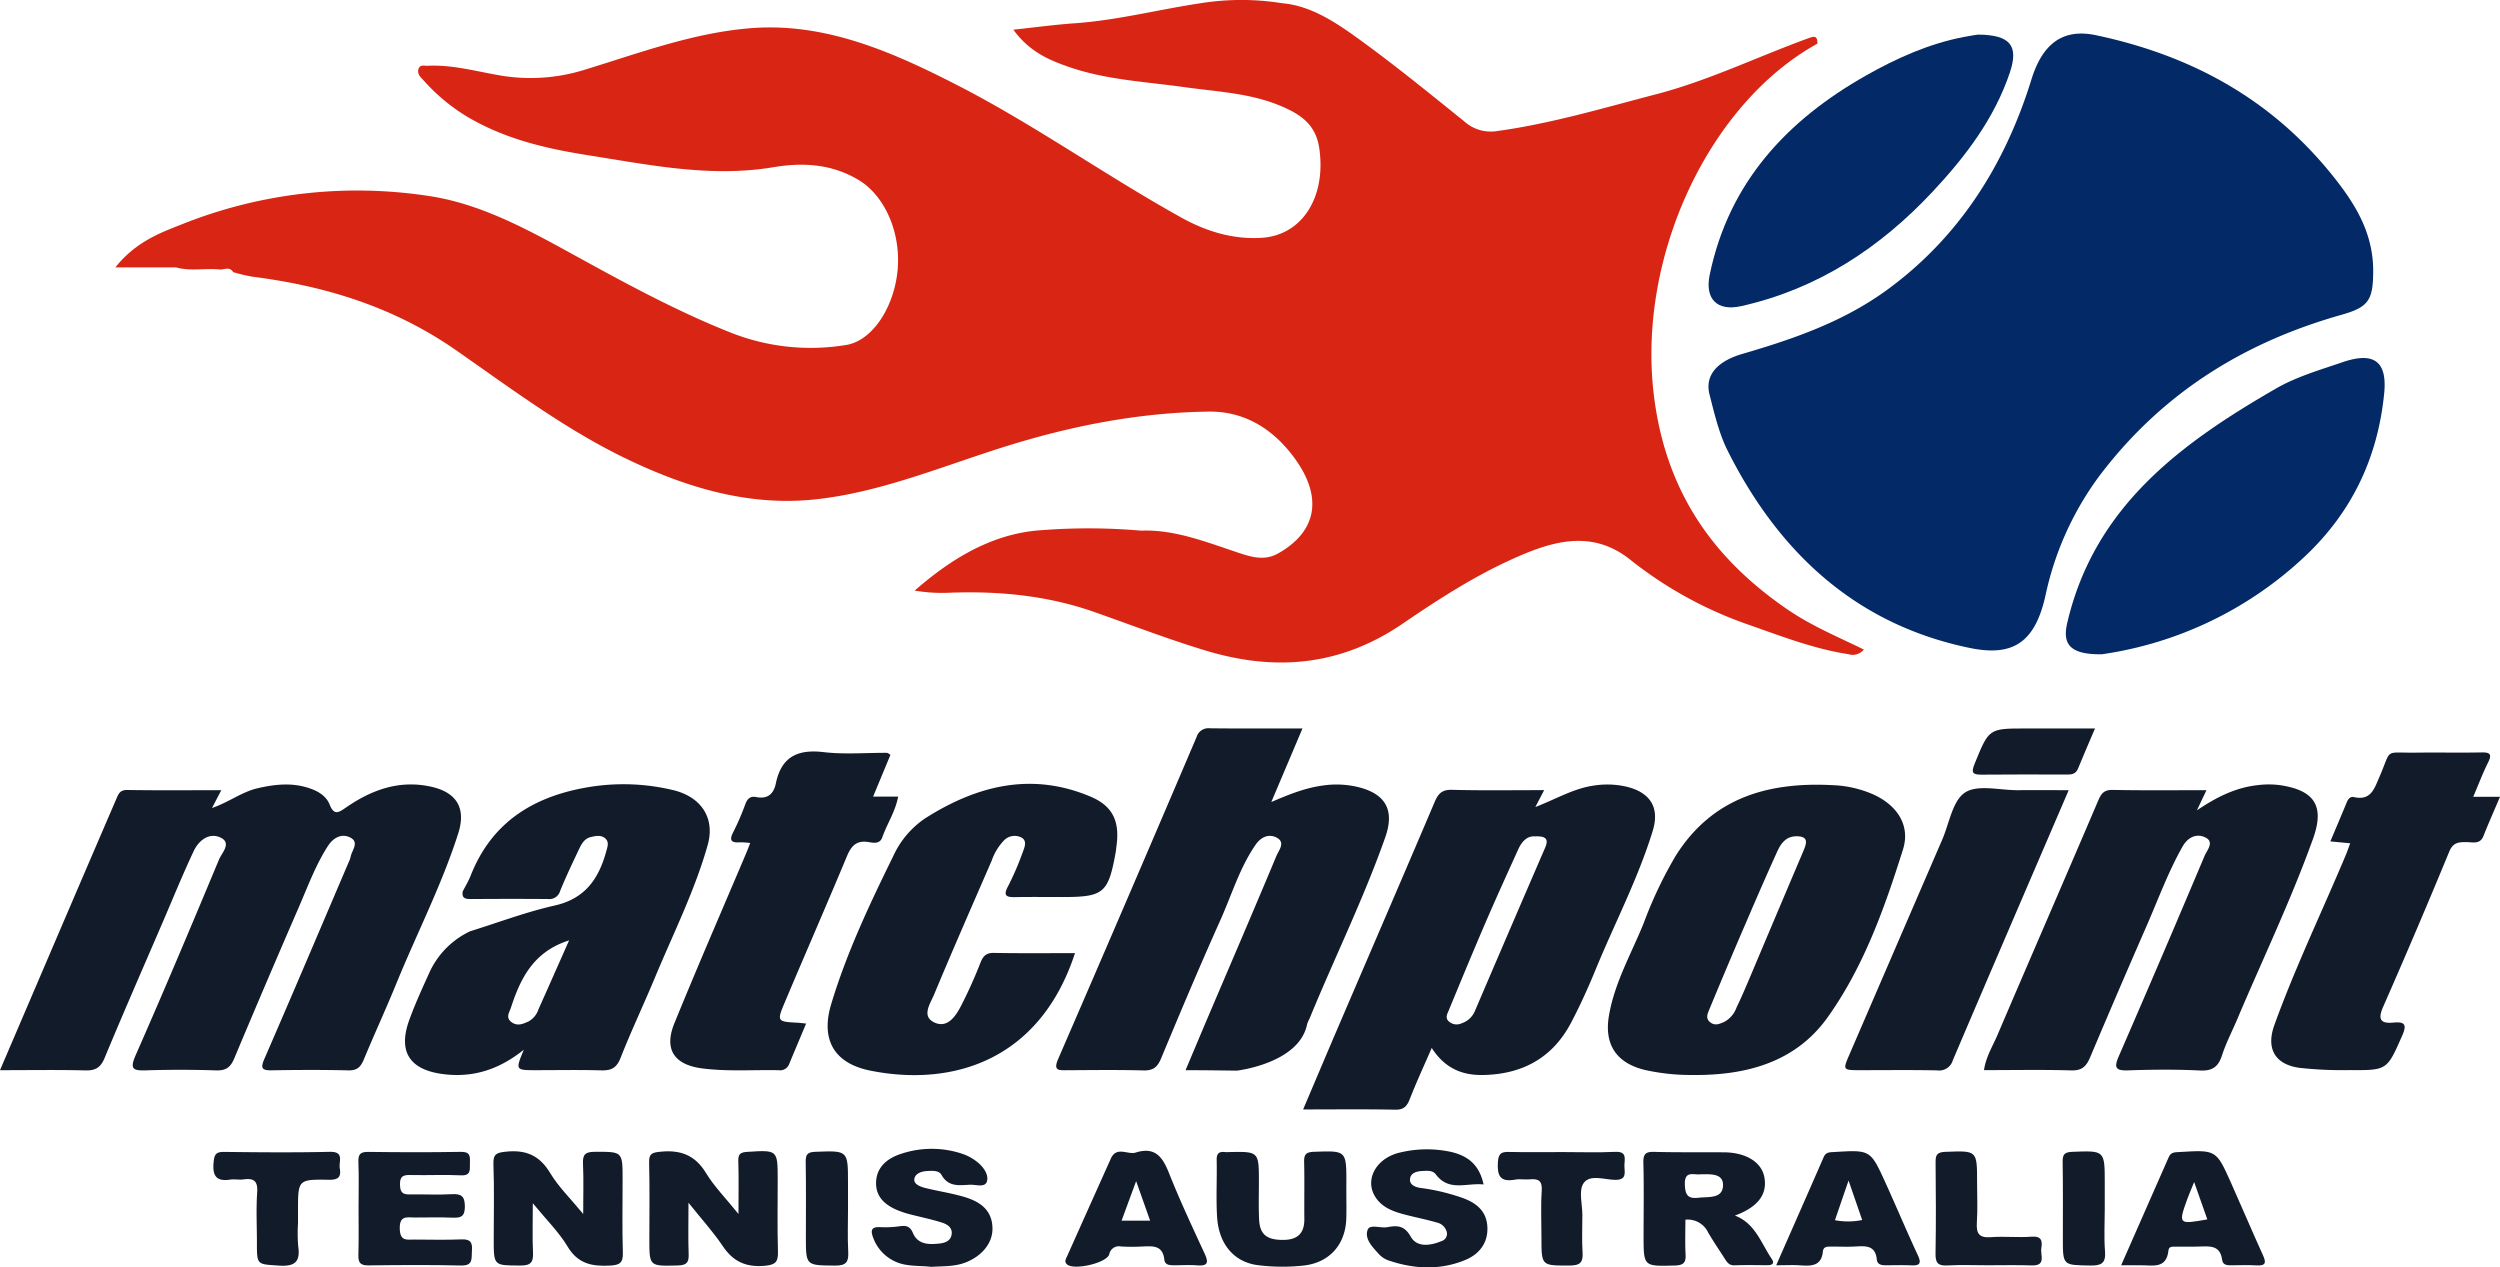 <svg xmlns="http://www.w3.org/2000/svg" width="587" height="297.576" viewBox="0 0 587 297.576"><g transform="translate(-502 895.001)"><g transform="translate(529.081 -895.003)"><path d="M406.92,153.6c-8.244-1.241-16.123-4.375-24.086-7.142a93.892,93.892,0,0,1-27.314-15.18c-9.371-7.355-19.162-3.893-28.654.526-8.523,3.964-16.605,9.171-24.528,14.589-14.752,10.075-30.037,11.235-46.08,6.433-8.963-2.686-17.747-6.1-26.612-9.2-10.975-3.831-22.258-4.864-33.635-4.456a38.889,38.889,0,0,1-8.329-.492c9.015-7.884,18.7-13.528,29.942-14.2a141.858,141.858,0,0,1,23.188.121c8.132-.331,15.742,2.856,23.442,5.369,3.007.984,5.827,1.649,8.834-.059,8.993-5.1,10.5-13.086,3.855-22.248C271.6,100.3,264.7,96.558,256.78,96.647c-16.884.21-33.456,3.546-49.778,8.819-14.225,4.579-28.254,10.329-43.014,11.826-15.576,1.578-30.338-2.9-44.712-9.917C105.539,100.667,92.93,91.26,80.11,82.312c-14.879-10.384-31.141-15.221-48-17.353A40.98,40.98,0,0,1,27.678,63.9c-.908-1.42-2.141-.52-3.211-.625-3.4-.343-6.839.464-10.224-.492H0c4.715-5.873,10.169-7.977,15.389-10.019a110.849,110.849,0,0,1,58.922-6.631c12.83,2.076,24.513,8.881,36.224,15.3,11.077,6.074,22.228,12.006,33.73,16.576a50.968,50.968,0,0,0,27.381,2.983c6.145-1.024,11.243-8.89,12.034-17.619.8-8.843-3.064-17.52-9.274-21.183-6.384-3.775-13.2-4.06-19.883-2.93-14.626,2.463-28.933-.511-43.3-2.772-9.863-1.556-19.6-3.741-28.659-9.116A44.313,44.313,0,0,1,72.311,18.8c-.6-.665-1.455-1.377-1.154-2.509.333-1.244,1.39-.8,2.166-.839,5.71-.3,11.273,1.272,16.871,2.24a42.545,42.545,0,0,0,20.119-1.349c12.954-3.967,25.774-8.763,39.231-9.747,17.339-1.275,33.108,5.647,48.721,13.7,17.8,9.187,34.556,21.109,52.138,30.853,5.936,3.286,12.278,5.133,18.881,4.685,9.408-.644,15.1-9.614,13.385-21.115-.744-4.969-3.753-7.321-7.212-9.017-7.829-3.837-16.157-4.075-24.359-5.229-9.313-1.318-18.741-1.7-27.826-4.969-4.442-1.594-8.759-3.521-12.425-8.531,5.213-.557,9.816-1.188,14.434-1.507,9.938-.693,19.671-3.23,29.525-4.706a60.483,60.483,0,0,1,19.1-.009c7.1.6,13.146,4.824,19.052,9.137,8.053,5.876,15.881,12.263,23.723,18.572a9.277,9.277,0,0,0,7.381,2.367c12.765-1.708,25.217-5.437,37.749-8.7C374.07,18.938,385.722,13.26,397.7,8.919c1-.34,2.007-.709,1.942,1.331C374.279,24.248,357.415,60,361.2,92.4c2.8,23.959,14.912,39.316,31.181,50.542,5.777,3.988,12.047,6.575,18.169,9.574A3.353,3.353,0,0,1,406.92,153.6Z" transform="translate(0 0)" fill="#d92514"></path><g transform="translate(374.066 7.883)"><path d="M308.336,57.716c.083,7.593-.893,9.24-7.441,11.093-22.529,6.369-41.99,18.1-56.994,38.033a72.38,72.38,0,0,0-12.535,28.029c-2.45,10.782-7.529,14.236-17.6,12.187-25.915-5.288-44.528-21.455-57.028-46.41-2-4.014-3.079-8.645-4.217-13.105-1.172-4.538,1.813-7.833,7.7-9.552,11.843-3.466,23.547-7.453,33.882-14.965,16.638-12.1,27.653-28.964,34-49.487,2.575-8.312,7.3-12.031,15.121-10.386,21.908,4.628,41.167,14.712,56,33.48C304.011,42.674,308.1,49.245,308.336,57.716Z" transform="translate(-152.266 -2.772)" fill="#032966"></path><path d="M190.19,94.713c-7.47.083-9.282-2.339-8.107-7.37,6.36-27.249,26.561-42.072,48.941-54.985,4.911-2.837,10.375-4.4,15.693-6.223,7.344-2.521,10.537-.236,9.783,7.325-1.483,14.9-7.421,27.676-18.476,38.137A87.688,87.688,0,0,1,190.19,94.713Z" transform="translate(-97.841 51.031)" fill="#032966"></path><path d="M215.5,2.857c7.612.057,9.629,2.587,7.507,8.91-3.642,10.83-10.443,19.746-18.1,27.938-12.361,13.221-27,22.859-44.946,26.9-5.686,1.281-8.608-1.653-7.43-7.347,4.485-21.661,18.1-36.253,36.651-46.767C196.382,8.412,204,4.988,212.255,3.4,213.632,3.139,215.021,2.934,215.5,2.857Z" transform="translate(-152.24 -2.614)" fill="#032966"></path></g></g><g transform="translate(501.999 -751.339)"><path d="M0,100.179C5.878,86.46,11.464,73.4,17.06,60.342q5.1-11.9,10.225-23.792c.5-1.163.835-2.191,2.572-2.163,7.226.119,14.448.048,22.1.048-.757,1.461-1.31,2.519-2.175,4.187,4.019-1.4,7.034-3.8,10.732-4.648,3.925-.906,7.779-1.331,11.636-.156,2.182.658,4.375,1.769,5.263,4.017,1.053,2.65,2.175,1.808,3.831.665,6.031-4.166,12.567-6.543,20.013-4.875,6,1.34,8.222,5.049,6.336,10.963-3.875,12.129-9.72,23.464-14.519,35.223-2.445,5.985-5.159,11.86-7.637,17.832-.716,1.721-1.532,2.629-3.595,2.581-5.988-.142-11.98-.122-17.965-.014-2.429.048-2.757-.486-1.762-2.774,6.685-15.363,13.223-30.8,19.809-46.212a4.687,4.687,0,0,0,.392-1.074c.241-1.576,2.193-3.5-.145-4.632-2.074-1-3.978.161-5.205,2.065-2.9,4.517-4.728,9.564-6.855,14.448Q62.445,79.672,55,97.423c-.863,2.062-1.934,2.879-4.228,2.808q-8.214-.275-16.437-.014c-3.079.1-3.941-.248-2.466-3.59C38.574,81.395,45.027,66.052,51.432,50.7c.656-1.574,3.086-3.888.287-5.171-2.638-1.2-5.063.725-6.21,3.154-2.6,5.5-4.886,11.142-7.293,16.735C33.639,76.038,29,86.634,24.561,97.311c-.938,2.257-2.133,2.985-4.526,2.92C13.559,100.071,7.074,100.179,0,100.179Z" transform="translate(0 7.439)" fill="#121b2a"></path><path d="M165.93,27.374c-2.491,5.88-4.781,11.278-7.323,17.281,4.237-1.831,7.912-3.278,11.9-3.847a21.924,21.924,0,0,1,7.94.209c6.8,1.489,9.252,5.292,6.93,11.883-5.113,14.517-11.941,28.334-17.77,42.562a8.158,8.158,0,0,0-.6,1.386c-1.835,9.195-16.492,10.878-16.492,10.878s-7.614-.108-12.042-.108c1.9-4.5,3.638-8.651,5.407-12.806,5.327-12.5,10.7-24.976,15.932-37.517.53-1.278,2.234-3.193,0-4.315-1.89-.95-3.7-.041-4.932,1.755-3.712,5.4-5.556,11.684-8.2,17.575-4.827,10.764-9.413,21.645-13.948,32.537-.865,2.076-1.881,2.891-4.166,2.829-5.983-.163-11.975-.078-17.963-.048-1.929.011-3.239.115-2.042-2.64q16.369-37.749,32.5-75.592a2.9,2.9,0,0,1,3.131-2.055C151.193,27.424,158.2,27.374,165.93,27.374Z" transform="translate(139.896 0)" fill="#121b2a"></path><path d="M255.294,34.437c-.64,1.365-1.2,2.533-2.237,4.737,5.058-3.427,9.484-5.423,14.418-5.937a20.5,20.5,0,0,1,4.946,0c8.176,1.172,10.7,4.813,7.905,12.585-5.185,14.455-11.849,28.318-17.827,42.459-1.193,2.813-2.618,5.542-3.554,8.433-.881,2.707-2.267,3.687-5.2,3.544-5.593-.28-11.218-.225-16.816-.032-3.081.117-3.352-.709-2.189-3.379q10.186-23.42,20.1-46.944c.573-1.356,2.328-3.235.314-4.306-2.067-1.106-4.184-.184-5.462,2.065-3.393,5.983-5.731,12.443-8.477,18.715q-6.717,15.365-13.237,30.8c-.9,2.14-1.936,3.136-4.434,3.06-6.74-.2-13.5-.064-20.481-.064.454-3.12,2.028-5.6,3.143-8.206C214.04,73.629,222,55.355,229.821,37.016c.729-1.716,1.34-2.679,3.441-2.64C240.525,34.52,247.779,34.437,255.294,34.437Z" transform="translate(262.78 7.435)" fill="#121b2a"></path><path d="M142.788,72.772c-8.217,25.173-28.683,31.472-48.054,27.591-8.467-1.693-11.709-7.231-9.192-15.6C89.171,72.685,94.566,61.292,100.111,50a21.377,21.377,0,0,1,7.561-8.917c12.17-7.708,25.024-10.908,38.857-5.015,5.217,2.223,6.763,5.882,6.013,11.452-.071.5-.1,1.016-.19,1.514-1.737,9.674-2.8,10.569-12.5,10.569-3.7,0-7.4-.048-11.094.021-2.028.034-2.916-.268-1.688-2.551a66.139,66.139,0,0,0,3.462-8.038c.42-1.115,1.106-2.677-.374-3.434a3.492,3.492,0,0,0-3.937.6,12.97,12.97,0,0,0-2.982,4.831c-4.556,10.5-9.165,20.972-13.563,31.534-.84,2.007-2.95,4.955-.048,6.423,3.1,1.574,5.077-1.273,6.373-3.776a106.253,106.253,0,0,0,4.547-10.08c.642-1.647,1.331-2.448,3.232-2.413C130.024,72.843,136.273,72.772,142.788,72.772Z" transform="translate(109.621 7.359)" fill="#121b2a"></path><path d="M120.3,30.483c-1.314,3.168-2.643,6.366-4.077,9.826h5.882c-.681,3.583-2.631,6.417-3.726,9.557-.578,1.659-2.133,1.287-3.283,1.106-2.81-.436-4.015.925-5.026,3.347-4.783,11.475-9.768,22.865-14.6,34.326-1.883,4.471-1.778,4.512,3.136,4.758.482.03.966.1,1.888.193-1.4,3.333-2.714,6.449-4.01,9.566a2.257,2.257,0,0,1-2.443,1.386c-5.981-.122-11.982.346-17.937-.424-6.618-.851-9.032-4.49-6.538-10.605C75.032,80.106,80.813,66.83,86.461,53.5c.287-.684.544-1.379.906-2.3a16.759,16.759,0,0,0-2.423-.161c-1.945.135-2.592-.381-1.585-2.347a61.016,61.016,0,0,0,2.877-6.646c.479-1.3,1.209-1.9,2.53-1.638,2.67.537,4.1-.7,4.618-3.186,1.28-6.219,5.07-8.087,11.2-7.362,4.9.578,9.917.14,14.882.17C119.674,30.033,119.879,30.244,120.3,30.483Z" transform="translate(88.784 3.076)" fill="#121b2a"></path><path d="M279.889,40.226h6.286c-1.386,3.262-2.7,6.205-3.884,9.2-.794,2.019-2.448,1.454-3.882,1.448-1.826-.014-3.219-.028-4.148,2.221q-7.553,18.314-15.533,36.462c-1.28,2.92-.606,3.978,2.42,3.684,2.881-.275,3.141.622,2.021,3.159-3.531,7.974-3.437,8.064-12.246,7.995a91.43,91.43,0,0,1-11.824-.525c-5.788-.8-7.9-4.538-5.893-10.082,4.923-13.622,11.227-26.669,16.811-40.013.335-.8.608-1.615.984-2.631-1.59-.151-2.953-.282-4.659-.443,1.326-3.164,2.613-6.162,3.849-9.181.328-.8.847-1.409,1.688-1.22,3.976.9,4.776-1.964,5.965-4.694,3.019-6.928.9-5.639,8.674-5.747,5.1-.064,10.2.044,15.3-.048,1.971-.039,2.549.376,1.567,2.342C282.153,34.61,281.182,37.2,279.889,40.226Z" transform="translate(300.827 3.199)" fill="#121b2a"></path><path d="M241.323,33.942c-9.2,21.411-18.249,42.385-27.2,63.4a3.337,3.337,0,0,1-3.673,2.393c-5.985-.122-11.982-.048-17.969-.048-4.237,0-4.233,0-2.606-3.765q10.881-25.2,21.762-50.394c1.659-3.838,2.416-9.128,5.35-11.037,2.975-1.936,8.132-.525,12.335-.548C233.143,33.921,236.962,33.942,241.323,33.942Z" transform="translate(244.408 7.93)" fill="#121b2a"></path><path d="M71.585,85.358c0-4.51.128-8.165-.048-11.805-.1-2.152.528-2.778,2.723-2.787,6.577-.028,6.577-.133,6.577,6.465,0,5.733-.115,11.475.06,17.206.071,2.39-.72,2.923-3.012,3.042-4.194.211-7.522-.392-9.956-4.457-2.026-3.393-4.951-6.256-8.176-10.19,0,4.54-.124,8.043.046,11.525.11,2.248-.431,3.113-2.913,3.106-6.309-.023-6.309.115-6.309-6.178,0-5.861.145-11.73-.069-17.589-.089-2.457.746-2.739,2.962-2.971,4.662-.484,7.882.869,10.372,5.035C65.774,78.982,68.575,81.692,71.585,85.358Z" transform="translate(65.35 56.022)" fill="#121b2a"></path><path d="M75.685,82.731c0,4.74-.1,8.44.039,12.124.076,2.012-.592,2.558-2.588,2.608-6.644.161-6.641.25-6.641-6.194,0-5.988.1-11.984-.055-17.963-.057-2.1.681-2.342,2.556-2.542,4.7-.5,8.19.7,10.789,4.974,1.945,3.2,4.664,5.946,7.637,9.633,0-4.645.085-8.49-.039-12.333-.055-1.631.353-2.14,2.058-2.246,7.185-.454,7.185-.525,7.192,6.556,0,5.609-.106,11.218.057,16.822.071,2.406-.5,3.145-3.1,3.37-4.416.385-7.43-.989-9.881-4.657C81.482,89.56,78.752,86.576,75.685,82.731Z" transform="translate(85.973 56.009)" fill="#121b2a"></path><path d="M154.988,79.983c0,2.161.06,4.329-.014,6.485-.218,6.111-3.992,10.284-9.984,10.968a46.26,46.26,0,0,1-10.658-.073c-5.62-.672-9.291-4.847-9.69-11.34-.273-4.434,0-8.9-.1-13.347-.041-1.6.578-2.044,2-1.877a5.274,5.274,0,0,0,.762,0c7.146-.163,7.146-.163,7.151,7,0,2.927-.089,5.857.046,8.775.165,3.611,1.833,4.891,5.783,4.84,3.292-.046,4.884-1.594,4.843-4.921-.048-4.451.06-8.908-.048-13.356-.048-1.773.418-2.342,2.3-2.406,7.616-.268,7.616-.346,7.616,7.339C154.988,78.712,154.988,79.346,154.988,79.983Z" transform="translate(161.134 56.051)" fill="#121b2a"></path><path d="M36.726,83.78c0-3.567.1-7.139-.039-10.7-.071-1.828.452-2.4,2.315-2.379,7.261.094,14.524.119,21.785-.009,2.161-.037,2.138,1.044,2.083,2.581s.379,3.056-2.156,2.93c-3.813-.184-7.642.014-11.461-.067-1.707-.039-2.854-.048-2.806,2.317.053,2.416,1.372,2.253,2.966,2.232,3.056-.039,6.121.122,9.172-.053,2.262-.131,3.1.452,3.1,2.916,0,2.386-.975,2.677-2.925,2.595-2.925-.126-5.861-.028-8.789-.034C48.113,86.1,46.3,85.54,46.4,88.8c.094,2.955,1.7,2.478,3.411,2.484,3.7.007,7.4.115,11.085-.041,2.133-.094,2.606.752,2.445,2.679-.145,1.764.385,3.526-2.556,3.459-7.261-.172-14.524-.117-21.785-.028-1.925.021-2.367-.732-2.315-2.491C36.794,91.172,36.723,87.476,36.726,83.78Z" transform="translate(47.466 56.102)" fill="#121b2a"></path><path d="M103.21,98.094c-2.971-.358-5.971.018-8.7-1.356a9.81,9.81,0,0,1-4.969-5.531c-.7-1.863-.262-2.549,1.762-2.434a23.588,23.588,0,0,0,4.565-.225c1.438-.2,2.356.028,2.994,1.532,1.158,2.762,3.636,2.8,6.139,2.551,1.487-.145,2.842-.629,3-2.328.142-1.555-1.2-2.257-2.367-2.629-2.514-.787-5.1-1.312-7.658-1.975a22.968,22.968,0,0,1-2.484-.819c-3.04-1.216-5.384-3.168-5.247-6.692.142-3.673,2.8-5.653,5.926-6.651a22.592,22.592,0,0,1,14.565.1A11.6,11.6,0,0,1,114,73.478c1.45,1.138,2.714,2.943,2.276,4.535-.431,1.565-2.636.72-4.038.8-2.45.126-5.026.574-6.625-2.294-.633-1.142-2.253-.993-3.54-.911-1.381.083-2.8.709-2.865,2.01-.055,1.106,1.473,1.672,2.558,1.948,3.076.773,6.235,1.225,9.266,2.136,3.6,1.081,6.495,3.037,6.54,7.385.039,3.446-2.5,6.547-6.508,8.05C108.486,98.077,105.791,97.912,103.21,98.094Z" transform="translate(115.464 55.702)" fill="#121b2a"></path><path d="M167.305,78.688c-3.983-.431-8.16,1.757-11.229-2.386-.72-.975-2.085-.833-3.235-.773-1.337.076-2.732.484-2.817,1.966-.078,1.358,1.4,1.851,2.436,2a48.6,48.6,0,0,1,9.988,2.386c3.161,1.156,5.57,3.058,5.747,6.788.184,3.854-2.023,6.439-5.162,7.738-5.974,2.48-12.182,2.163-18.259.041a5.665,5.665,0,0,1-2.163-1.532c-1.443-1.6-3.3-3.489-2.53-5.577.516-1.4,2.982-.337,4.54-.613,2.333-.418,4.054-.507,5.593,2.23,1.45,2.569,4.609,2.12,7.222,1.028a1.787,1.787,0,0,0,1.23-2.124,3.091,3.091,0,0,0-2.4-2.25c-2.638-.766-5.361-1.275-8.02-2.007-2.588-.716-5.058-1.732-6.5-4.219-2.4-4.155.6-9.1,6.178-10.252a26.814,26.814,0,0,1,11.7-.094C163.77,71.994,166.332,74.185,167.305,78.688Z" transform="translate(181.042 55.763)" fill="#121b2a"></path><path d="M41.71,87.51a36.527,36.527,0,0,0,.046,5.329c.548,3.691-.791,4.82-4.515,4.565-5.166-.346-5.182-.083-5.178-5.37,0-3.948-.209-7.894.062-11.821.188-2.709-.81-3.391-3.232-3.044-1,.142-2.051-.112-3.047.037-3.113.475-4.233-.647-3.969-3.875.158-1.913.445-2.647,2.505-2.622,8.261.1,16.524.17,24.783-.018,3.519-.08,2.081,2.269,2.351,3.836.344,2.007-.239,2.769-2.553,2.725-7.249-.124-7.254,0-7.249,7.208Q41.708,85.987,41.71,87.51Z" transform="translate(28.262 56.097)" fill="#121b2a"></path><path d="M168.666,70.748c4.065,0,8.149.147,12.207-.053,2.888-.142,2.168,1.746,2.159,3.244s.72,3.356-2.154,3.333c-2.549-.028-5.992-1.383-7.451.812-1.175,1.769-.259,4.923-.264,7.465,0,2.925-.14,5.859.048,8.773.147,2.312-.569,3.056-2.952,3.063-6.7.023-6.7.138-6.7-6.465,0-3.689-.181-7.391.062-11.06.158-2.361-.743-2.909-2.8-2.709-1.138.108-2.322-.138-3.425.067-3.5.642-4.276-.86-4.065-4.134.142-2.223.984-2.4,2.741-2.363C160.27,70.81,164.468,70.75,168.666,70.748Z" transform="translate(198.377 56.097)" fill="#121b2a"></path><path d="M210.378,97.375c-3.184,0-6.368-.138-9.543.046-2.264.133-2.767-.739-2.73-2.847.122-7.125.094-14.253.014-21.381-.028-1.739.353-2.377,2.276-2.448,7.472-.291,7.465-.381,7.465,7.024,0,3.18.161,6.373-.048,9.539-.17,2.576.479,3.684,3.29,3.469,3.168-.243,6.375.133,9.539-.115,2.384-.186,2.585,1.021,2.3,2.725-.264,1.576,1.241,4.141-2.25,4.024C217.256,97.29,213.815,97.375,210.378,97.375Z" transform="translate(256.359 56.048)" fill="#121b2a"></path><path d="M92.4,84.183c0,3.313-.133,6.637.048,9.943.131,2.365-.369,3.356-3.06,3.329-6.882-.071-6.882.071-6.882-6.7,0-5.864.062-11.723-.041-17.586-.032-1.755.34-2.363,2.255-2.432,7.681-.287,7.678-.372,7.676,7.323Q92.395,81.128,92.4,84.183Z" transform="translate(106.715 56.045)" fill="#121b2a"></path><path d="M221,84.19c0,3.3-.2,6.63.06,9.91.232,2.829-.883,3.375-3.448,3.338-6.451-.1-6.451.018-6.451-6.325,0-5.974.053-11.954-.046-17.926-.032-1.743.319-2.374,2.262-2.445C221,70.451,221,70.361,221,78.085Q221.006,81.134,221,84.19Z" transform="translate(273.197 56.045)" fill="#121b2a"></path><path d="M230.614,27.354c-1.457,3.437-2.764,6.421-4,9.449-.551,1.358-1.617,1.386-2.8,1.381-6.6-.014-13.2-.048-19.791.023-2.191.021-2.54-.452-1.661-2.6,3.359-8.2,3.269-8.24,11.9-8.245C219.557,27.354,224.852,27.354,230.614,27.354Z" transform="translate(261.296 0.02)" fill="#121b2a"></path><path d="M209.324,33.6a20.11,20.11,0,0,0-7.554-.282c-4.866.658-9.025,3.212-13.872,5.058.775-1.477,1.289-2.455,2.074-3.966-7.616,0-14.625.117-21.619-.076-2.306-.055-3.23.826-4.067,2.8-7.5,17.637-15.1,35.23-22.659,52.849-2.725,6.357-5.412,12.725-8.249,19.4,7.582,0,14.586-.085,21.59.057,2.09.046,2.819-.847,3.5-2.6,1.491-3.843,3.235-7.589,5.109-11.9,3.079,4.808,7.169,6.444,12.062,6.355,9.137-.165,16.224-3.957,20.571-12.126,2.2-4.139,4.127-8.431,5.9-12.755,4.444-10.8,9.892-21.193,13.34-32.385C217.156,38.512,214.91,34.97,209.324,33.6ZM190.2,47.927q-8.314,19.229-16.552,38.485a5.1,5.1,0,0,1-3.012,2.73,2.72,2.72,0,0,1-2.87-.287c-1.17-.856-.557-1.863-.193-2.741,2.858-6.928,5.724-13.849,8.685-20.736,2.462-5.7,5.042-11.349,7.6-17.008.828-1.844,2.074-3.239,3.916-3.1C190.191,45.169,191.154,45.734,190.2,47.927Z" transform="translate(172.597 7.453)" fill="#121b2a"></path><path d="M104.293,34.421a49.91,49.91,0,0,0-19.27-.752C72.038,35.724,61.912,41.7,56.872,54.531c-.507,1.287-1.241,2.48-1.867,3.714-.282,1.718.775,1.787,2.06,1.778,5.988-.037,11.98-.055,17.969,0a2.626,2.626,0,0,0,2.845-1.9c1.34-3.285,2.868-6.5,4.386-9.7.594-1.262,1.278-2.59,2.792-2.946,1.094-.255,2.328-.551,3.315.22,1.126.883.613,2.113.317,3.191-1.75,6.357-4.932,11.044-12.048,12.65-6.738,1.516-13.26,3.989-19.878,6.049a.009.009,0,0,0-.009,0,19.762,19.762,0,0,0-9.647,9.867c-1.631,3.581-3.264,7.171-4.613,10.865-2.79,7.607.062,11.9,8.222,12.849,6.866.8,12.9-1.152,18.639-5.77-1.991,4.815-1.991,4.815,2.865,4.811,5.1,0,10.195-.1,15.288.044,2.328.064,3.62-.525,4.551-2.9,2.507-6.375,5.453-12.576,8.087-18.9,4.285-10.314,9.339-20.337,12.386-31.131C114.338,40.892,110.874,35.939,104.293,34.421ZM72.806,85.888a5.02,5.02,0,0,1-2.351,2.879c-1.285.574-2.579,1.179-3.957.186-1.5-1.069-.535-2.331-.174-3.416,2.246-6.928,5.341-13.186,13.661-15.808C77.422,75.5,75.128,80.7,72.806,85.888Z" transform="translate(53.642 7.408)" fill="#121b2a"></path><path d="M226.938,35.417a26.086,26.086,0,0,0-9.543-2.2c-15.067-.8-28.226,2.852-36.857,16.506A97.187,97.187,0,0,0,173,65.556c-2.9,7.178-6.841,13.971-8.176,21.736-1.165,6.749,1.672,11.1,8.293,12.76a49.476,49.476,0,0,0,11.367,1.214c12.542.126,24.138-2.975,31.66-13.51,8.458-11.837,13.374-25.634,17.713-39.44C235.639,42.636,232.464,37.94,226.938,35.417Zm-16.49,13.308q-6.311,14.869-12.59,29.756c-.986,2.335-1.982,4.657-3.081,6.933a6.154,6.154,0,0,1-2.9,3.393c-1.053.445-2.092.973-3.219.135C187.383,88,188,86.8,188.4,85.836q4.288-10.365,8.736-20.665c2.342-5.467,4.719-10.92,7.178-16.331.847-1.872,2.012-3.59,4.476-3.62C211.813,45.2,211.237,46.864,210.448,48.725Z" transform="translate(212.965 7.478)" fill="#121b2a"></path><path d="M198.344,95.824c-2.5-3.693-3.875-8.364-8.651-10.172,5.375-1.966,7.667-4.964,6.924-8.986-.649-3.563-4.292-5.827-9.493-5.866-5.467-.044-10.94.041-16.4-.106-2.007-.05-2.572.518-2.521,2.558.154,5.717.05,11.438.05,17.162,0,7.261,0,7.16,7.389,6.963,2.108-.06,2.572-.782,2.468-2.679-.142-2.659-.037-5.329-.037-8.08a5.3,5.3,0,0,1,5.336,3c1.2,2.069,2.563,4.054,3.854,6.072.548.858,1.032,1.684,2.317,1.643,2.537-.085,5.086-.048,7.625-.021C198.33,97.336,199.133,96.992,198.344,95.824ZM181.166,81.465c-2.452.287-3.141-.58-3.223-3.081-.115-3.432,2.145-2.2,3.645-2.423,2.342-.014,5.43-.3,5.318,2.666C186.788,81.752,183.5,81.192,181.166,81.465Z" transform="translate(217.66 56.102)" fill="#121b2a"></path><path d="M250.378,95c-2.565-5.643-4.974-11.358-7.506-17.011-3.453-7.708-3.48-7.687-12.042-7.171-1.039.057-2.023-.009-2.54,1.17-3.652,8.33-7.32,16.65-11.188,25.421,1.851,0,3.207.016,4.565,0,2.783-.032,6.1.959,6.547-3.524.106-1.016,1.124-.828,1.849-.842,1.782-.037,3.574.037,5.354-.03,2.459-.078,4.941-.365,5.393,3.1.174,1.349,1.308,1.317,2.361,1.3,1.909-.016,3.831-.089,5.735.028C251.112,97.568,251.178,96.756,250.378,95ZM232.617,81.9c.408-1.131.9-2.234,1.629-4.026,1.2,3.4,2.14,6.068,3.09,8.763C230.559,87.852,230.5,87.793,232.617,81.9Z" transform="translate(280.944 56.014)" fill="#121b2a"></path><path d="M215.05,95.043c-2.629-5.646-5.036-11.392-7.616-17.061-3.508-7.7-3.544-7.678-11.968-7.167-1.025.062-1.98-.037-2.514,1.184-3.641,8.357-7.32,16.687-11.156,25.407,2.223,0,3.969-.1,5.7.025,2.567.174,4.916.172,5.256-3.221.131-1.282,1.115-1.175,2-1.184,1.909-.016,3.827.087,5.735-.028,2.406-.147,4.609-.225,4.928,3.035.133,1.328,1.255,1.386,2.322,1.379,1.918-.016,3.833-.062,5.744.018C215.465,97.521,215.977,97.025,215.05,95.043Zm-19.456-8.217c.954-2.8,1.87-5.469,3.193-9.319,1.289,3.742,2.221,6.439,3.2,9.275A16.486,16.486,0,0,1,195.594,86.826Z" transform="translate(235.255 56.015)" fill="#121b2a"></path><path d="M141.69,94.623c-2.879-6.219-5.788-12.434-8.316-18.793-1.471-3.689-3.164-6.249-7.74-4.863-1.838.681-4.556-1.6-5.919,1.445q-5.12,11.4-10.22,22.81c-.3.665-.821,1.4-.037,2.058,1.672,1.393,9.206-.328,9.878-2.37a2.3,2.3,0,0,1,2.748-1.863,43.783,43.783,0,0,0,4.969.009c2.42-.092,4.843-.383,5.219,3.079.142,1.31,1.331,1.331,2.388,1.326,1.783-.009,3.576-.106,5.35.023C142.677,97.683,142.633,96.667,141.69,94.623Zm-19.454-7.639c1.11-3.026,2.161-5.875,3.416-9.284,1.216,3.423,2.211,6.247,3.287,9.284Z" transform="translate(141.113 55.963)" fill="#121b2a"></path></g></g></svg>